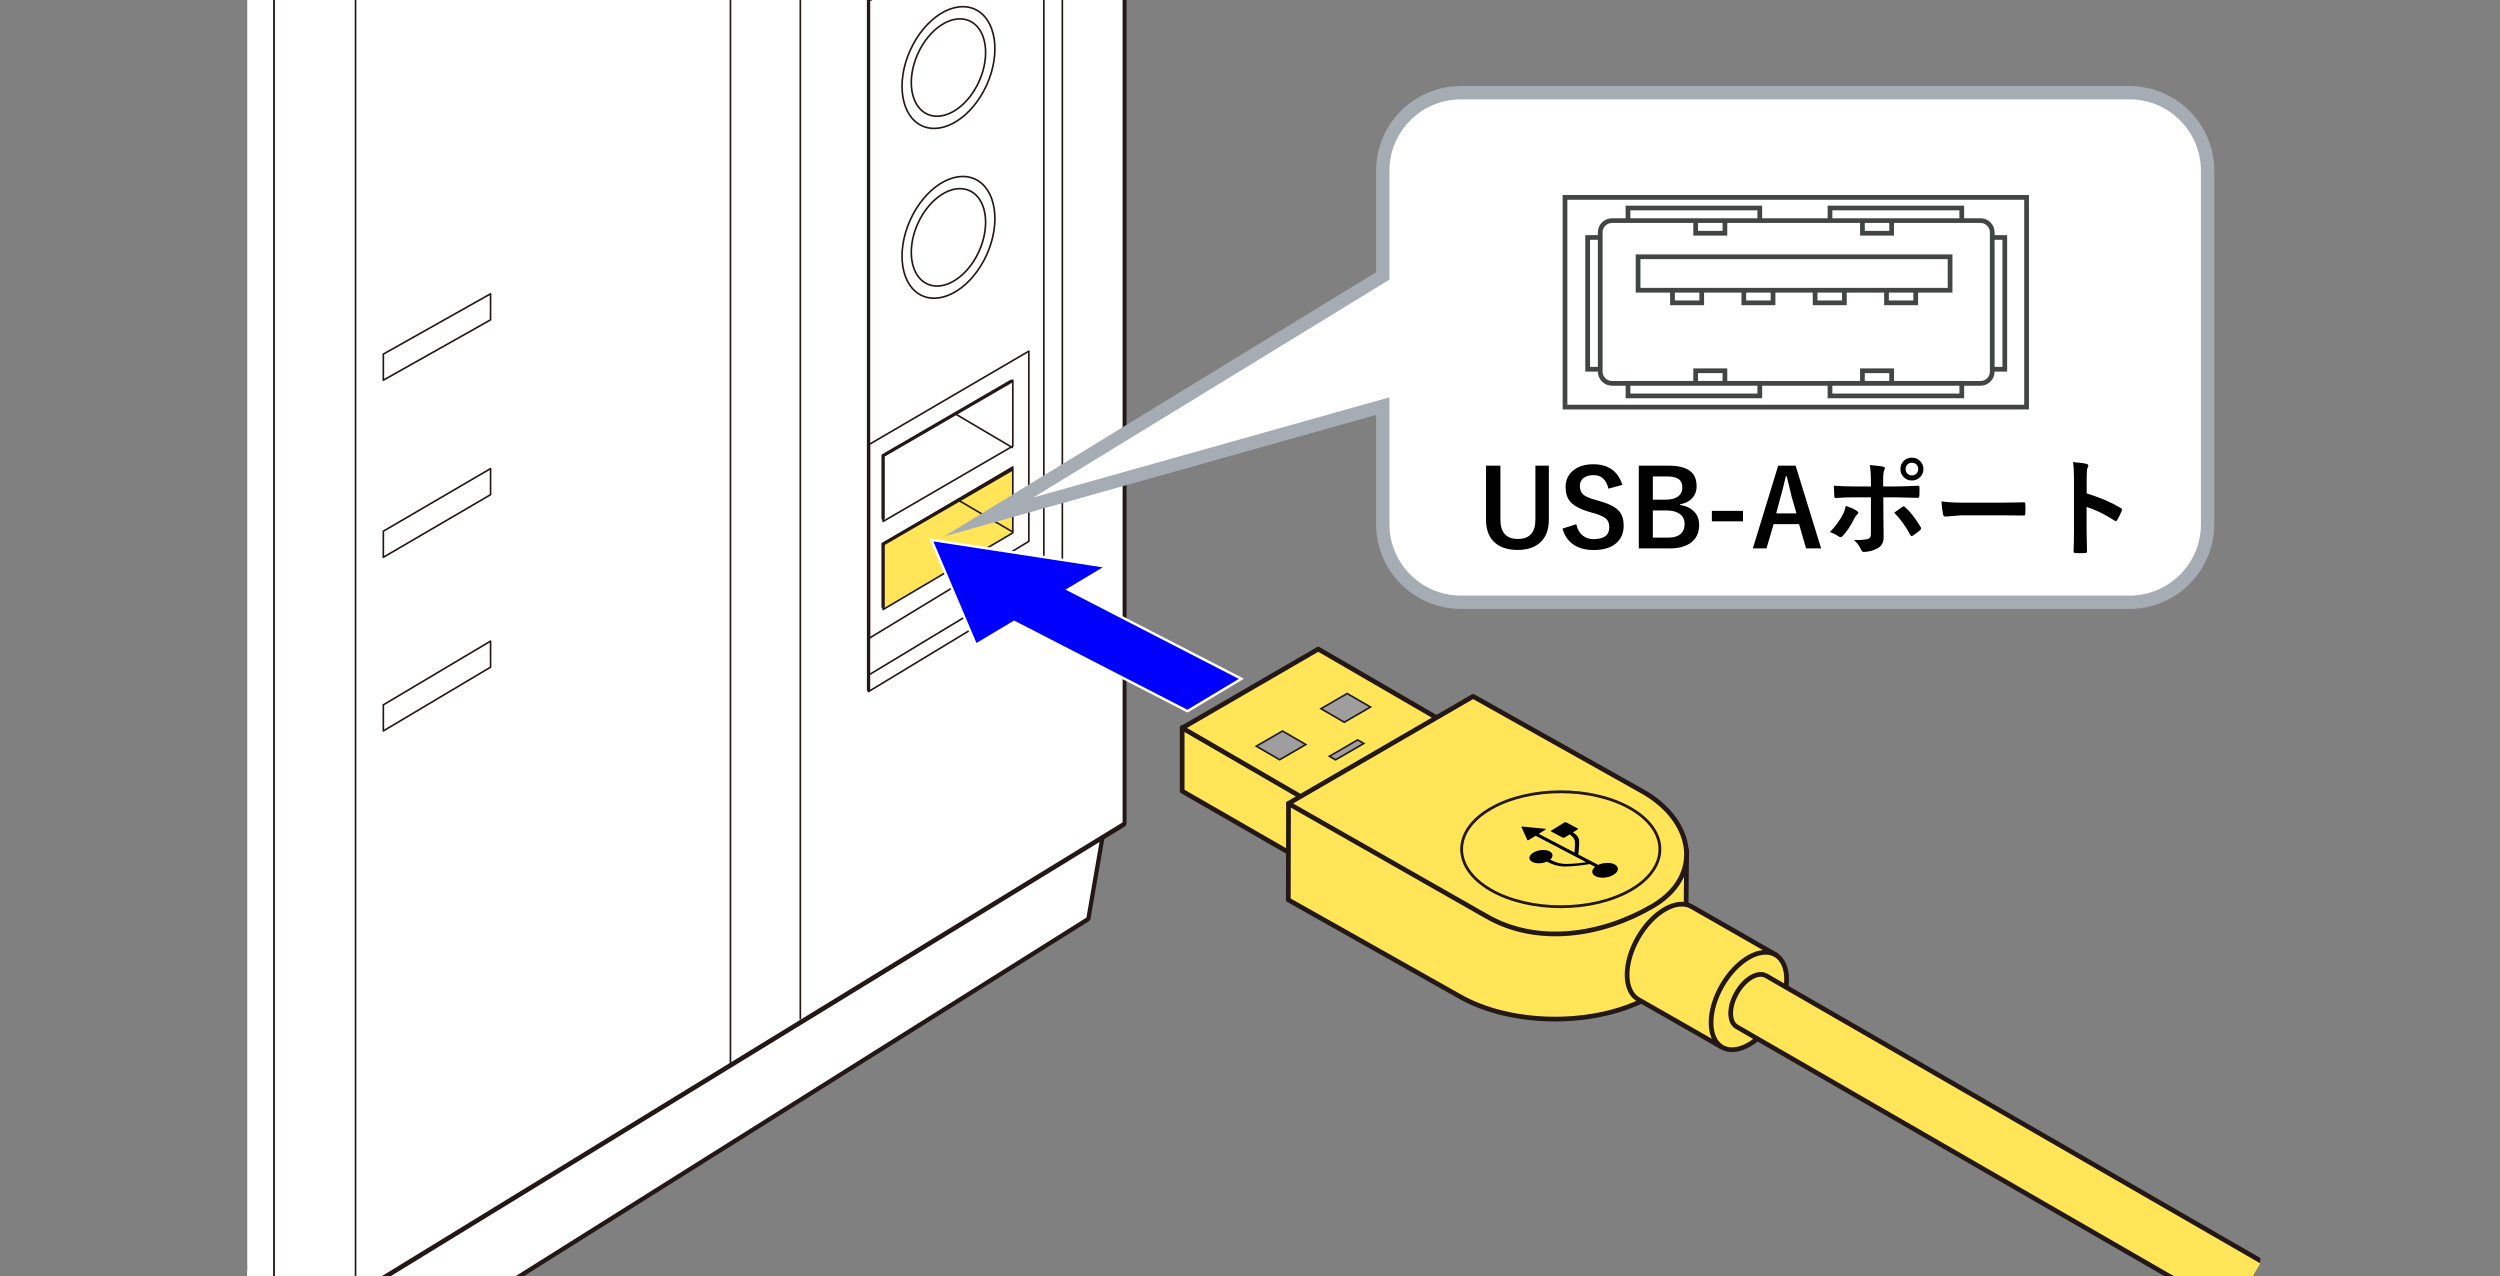 <?xml version="1.0" encoding="UTF-8"?>
<svg xmlns="http://www.w3.org/2000/svg" version="1.1" xmlns:xlink="http://www.w3.org/1999/xlink" viewBox="0 0 375 191.475">
  <rect x="0" y="0" width="375" height="191.475" fill="#808080" stroke="none"/>
  <defs>
    <clipPath id="clippath">
      <rect x="37.125" width="301.924" height="191.692" fill="none"/>
    </clipPath>
  </defs>
  <!-- Generator: Adobe Illustrator 28.7.1, SVG Export Plug-In . SVG Version: 1.2.0 Build 142)  -->
  <g>
    <g id="_レイヤー_1" data-name="レイヤー_1">
      <g clip-path="url(#clippath)">
        <g>
          <polygon points="165.917 121.356 43.875 194.147 -263.384 21.058 -260.767 46.655 41.037 214.481 41.044 214.405 163.079 137.752 165.917 121.356" fill="#fff" stroke="#231815" stroke-linejoin="round"/>
          <g>
            <polygon points="-260.767 46.62 41.037 214.436 43.875 194.123 -263.384 21.023 -260.767 46.62" fill="#fff" stroke="#231815" stroke-linejoin="round" stroke-width=".25"/>
            <polygon points="41.037 214.371 163.079 137.713 165.917 121.312 43.875 194.123 41.037 214.371" fill="#fff" stroke="#231815" stroke-linejoin="round" stroke-width=".25"/>
          </g>
          <polygon points="168.386 -475.765 -148.636 -547.914 -273.209 -524.818 -273.212 -524.801 -273.212 29.119 41.057 201.563 41.057 201.589 168.479 123.539 168.479 -475.791 168.386 -475.765" fill="#fff" stroke="#231815" stroke-linejoin="round"/>
          <polygon points="168.515 123.425 41.093 201.474 41.093 -441.076 168.515 -475.901 168.515 123.425" fill="#fff" stroke="#231815" stroke-linejoin="round" stroke-width=".25"/>
          <polygon points="73.584 47.977 57.5 57.028 57.5 53.115 73.584 44.072 73.584 47.977" fill="none" stroke="#231815" stroke-linejoin="round" stroke-width=".25"/>
          <polygon points="73.584 74.203 57.5 83.593 57.5 79.68 73.584 70.289 73.584 74.203" fill="none" stroke="#231815" stroke-linejoin="round" stroke-width=".25"/>
          <polygon points="73.584 100.073 57.5 109.64 57.5 105.726 73.584 96.166 73.584 100.073" fill="none" stroke="#231815" stroke-linejoin="round" stroke-width=".25"/>
          <g>
            <polygon points="151.923 66.91 132.466 78.213 132.466 68.341 151.923 57.028 151.923 66.91" fill="none" stroke="#231815" stroke-linejoin="round" stroke-width=".25"/>
            <polygon points="151.923 79.93 132.466 91.427 132.466 81.546 151.923 70.045 151.923 79.93" fill="#ffe557" stroke="#231815" stroke-linejoin="round" stroke-width=".25"/>
            <polygon points="154.327 81.196 130.402 95.725 130.402 66.652 154.327 52.672 154.327 81.196" fill="none" stroke="#231815" stroke-linejoin="round" stroke-width=".25"/>
          </g>
          <polygon points="159.351 -15.34 130.282 .033 130.282 103.736 159.351 86.139 159.351 -15.34" fill="none" stroke="#231815" stroke-linejoin="round" stroke-width=".25"/>
          <polyline points="130.31 101.25 156.575 85.392 156.575 -13.683" fill="none" stroke="#231815" stroke-linejoin="round" stroke-width=".25"/>
          <g>
            <path d="M148.017,38.189c-2.176,4.832-6.508,7.596-9.69,6.168-3.165-1.423-3.977-6.494-1.799-11.341,2.176-4.836,6.51-7.6,9.681-6.169,3.174,1.424,3.978,6.503,1.808,11.342Z" fill="none" stroke="#231815" stroke-linejoin="round" stroke-width=".25"/>
            <path d="M146.864,37.676c-1.735,3.865-5.208,6.078-7.748,4.931-2.539-1.139-3.188-5.203-1.444-9.073,1.743-3.87,5.208-6.083,7.755-4.939,2.533,1.14,3.179,5.206,1.436,9.081Z" fill="none" stroke="#231815" stroke-linejoin="round" stroke-width=".25"/>
          </g>
          <g>
            <path d="M148.017,12.721c-2.176,4.83-6.508,7.595-9.69,6.165-3.165-1.432-3.977-6.503-1.799-11.341,2.176-4.83,6.51-7.595,9.681-6.169,3.174,1.43,3.978,6.503,1.808,11.345Z" fill="none" stroke="#231815" stroke-linejoin="round" stroke-width=".25"/>
            <path d="M146.864,12.2c-1.735,3.87-5.208,6.08-7.748,4.937-2.539-1.136-3.188-5.198-1.444-9.07,1.743-3.87,5.208-6.08,7.755-4.937,2.533,1.135,3.179,5.198,1.436,9.07Z" fill="none" stroke="#231815" stroke-linejoin="round" stroke-width=".25"/>
          </g>
          <g>
            <path d="M150.131-425.684c-3.132,6.961-9.37,10.941-13.945,8.883-4.575-2.05-5.728-9.364-2.596-16.328,3.13-6.963,9.376-10.944,13.943-8.891,4.568,2.06,5.728,9.37,2.598,16.336Z" fill="none" stroke="#231815" stroke-linejoin="round" stroke-width=".25"/>
            <path d="M148.481-426.427c-2.511,5.567-7.499,8.75-11.157,7.106-3.663-1.643-4.588-7.493-2.085-13.065,2.505-5.571,7.498-8.757,11.155-7.108,3.657,1.642,4.589,7.49,2.086,13.067Z" fill="none" stroke="#231815" stroke-linejoin="round" stroke-width=".25"/>
          </g>
          <polygon points="96.871 -110.036 66.315 -95.017 66.315 -382.201 96.871 -393.079 96.871 -110.036" fill="none" stroke="#231815" stroke-linejoin="round" stroke-width=".25"/>
          <line x1="120.05" y1="152.929" x2="120.05" y2="-462.203" fill="none" stroke="#231815" stroke-linejoin="round" stroke-width=".25"/>
          <line x1="109.569" y1="159.595" x2="109.569" y2="-459.6" fill="none" stroke="#231815" stroke-linejoin="round" stroke-width=".25"/>
          <line x1="53.33" y1="193.51" x2="53.33" y2="-444.808" fill="none" stroke="#231815" stroke-linejoin="round" stroke-width=".25"/>
          <line x1="151.93" y1="67.174" x2="143.172" y2="62.009" fill="none" stroke="#231815" stroke-linejoin="round" stroke-width=".25"/>
          <line x1="151.93" y1="79.807" x2="143.799" y2="75.056" fill="none" stroke="#231815" stroke-linejoin="round" stroke-width=".25"/>
          <polygon points="-273.175 29 41.093 201.448 41.093 -441.076 -273.175 -524.914 -273.175 29" fill="#fff" stroke="#231815" stroke-linejoin="round" stroke-width=".25"/>
          <polygon points="-148.597 -548.025 168.493 -475.86 41.093 -441.076 -273.175 -524.928 -148.597 -548.025" fill="#fff" stroke="#231815" stroke-linejoin="round" stroke-width=".25"/>
          <polyline points="140.74 -481.658 14.414 -447.494 14.414 186.697" fill="none" stroke="#231815" stroke-linejoin="round" stroke-width=".25"/>
          <polyline points="159.052 -15.17 130.282 .033 130.282 103.464" fill="none" stroke="#231815" stroke-linecap="round" stroke-linejoin="round" stroke-width=".5"/>
          <polyline points="151.673 57.197 132.466 68.341 132.466 77.747" fill="none" stroke="#231815" stroke-linecap="round" stroke-linejoin="round" stroke-width=".5"/>
          <polyline points="151.673 70.464 132.466 81.603 132.466 91.019" fill="none" stroke="#231815" stroke-linecap="round" stroke-linejoin="round" stroke-width=".5"/>
        </g>
        <polygon points="160.21 88.432 165.946 84.995 139.699 80.977 146.382 96.72 152.122 93.289 178.119 106.674 186.208 101.822 160.21 88.432" fill="blue" stroke="#fff" stroke-width=".375"/>
        <g>
          <g>
            <polygon points="197.623 130.346 177.325 118.669 177.325 109.133 197.623 120.81 197.623 130.346" fill="#ffe557" stroke="#231815" stroke-linejoin="round" stroke-width=".709"/>
            <polygon points="217.976 109.1 197.58 120.93 177.341 109.192 197.74 97.361 217.976 109.1" fill="#ffe557" stroke="#231815" stroke-linejoin="round" stroke-width=".709"/>
            <polygon points="195.871 111.681 191.943 113.959 188.443 111.93 192.374 109.65 195.871 111.681" fill="#9e9e9f" stroke="#231815" stroke-width=".25"/>
            <polygon points="204.572 111.517 200.337 113.973 199.414 113.441 203.65 110.983 204.572 111.517" fill="#9e9e9f" stroke="#231815" stroke-width=".25"/>
            <polygon points="205.572 106.054 201.641 108.334 198.141 106.304 202.072 104.026 205.572 106.054" fill="#9e9e9f" stroke="#231815" stroke-width=".25"/>
          </g>
          <path d="M252.999,127.361l-.152,14.991c.871,2.698-1.434,4.885-5.162,7.048-7.965,4.618-20.878,4.618-28.842,0l-25.597-14.421.032-14.441,52.217,4.68" fill="#ffe557" stroke="#231815" stroke-linejoin="round" stroke-width=".709"/>
          <path d="M220.966,104.456l25.598,14.362c7.65,4.437,8.922,12.693,1.272,17.131-7.65,4.439-17.274,5.893-24.925,1.454l-29.652-16.879,27.707-16.069Z" fill="#ffe557" stroke="#231815" stroke-linejoin="round" stroke-width=".709"/>
          <path d="M244.632,133.488c-5.816,3.361-15.22,3.361-21.037-.008-5.801-3.361-5.801-8.826,0-12.186,5.816-3.369,15.235-3.369,21.037,0,5.801,3.361,5.801,8.826,0,12.194Z" fill="none" stroke="#231815" stroke-width=".425"/>
          <g>
            <path d="M266.594,143.345l-12.837-7.343c-2.222-1.286-5.824.79-8.04,4.626-2.211,3.842-2.208,7.992.027,9.289l12.527,7.155" fill="#ffe557" stroke="#231815" stroke-linejoin="round" stroke-width=".709"/>
            <path d="M256.661,153.415c.005,3.612,2.554,5.082,5.679,3.278,3.131-1.797,5.661-6.187,5.65-9.8-.008-3.615-2.554-5.08-5.687-3.282-3.12,1.805-5.661,6.2-5.642,9.804Z" fill="#ffe557" stroke="#231815" stroke-width=".709"/>
            <path d="M258.46,141.246h0Z" fill="#ffe557" stroke="#231815" stroke-width=".709"/>
            <path d="M339.231,189.21l-74.299-42.844c-1.225-.703-3.209.436-4.417,2.55-1.222,2.114-1.217,4.407.008,5.109l74.174,42.77" fill="#ffe557" stroke="#231815" stroke-linejoin="round" stroke-width=".709"/>
          </g>
          <path d="M239.776,129.715c.771-.346,1.789-.379,2.417-.058.708.374.64,1.071-.148,1.557-.789.489-2.013.584-2.719.215-.63-.322-.643-.907-.087-1.382.008-.007.021-.019-.003-.039l-.736-.378c-.038-.015-.076-.017-.102-.015-.712.131-2.368.358-3.638.364-1.289.004-2.234-.474-2.716-.725-.013-.006-.034,0-.045.003-.694.3-1.592.326-2.143.038-.641-.336-.582-.96.134-1.398.711-.444,1.809-.53,2.442-.195.556.292.577.8.116,1.223-.016.008-.022.016-.003.029.465.24,1.274.642,2.426.64.979-.003,2.199-.141,2.924-.251.016-.008.032-.009.016-.022l-7.537-3.947c-.022-.008-.044-.003-.069.013l-1.003.618c-.086.05-.183.049-.205-.013l-.872-1.917c-.027-.06.035-.1.143-.087l3.435.337c.104.007.119.056.039.108l-.995.619c-.023.016-.023.023-.007.039l5.281,2.761c.027.013.055,0,.054-.017,0,0,.128-1.287.042-1.721-.076-.418-.489-.777-.77-.932-.015-.006-.029-.001-.05.007l-.687.428c-.088.057-.221.07-.3.027l-1.721-.904c-.079-.036-.07-.117.024-.165l1.92-1.192c.088-.053.218-.063.293-.024l1.725.902c.078.041.073.116-.015.17l-.677.416c-.017.009-.021.027,0,.036.321.176.801.584.89,1.071.096.499-.095,2.19-.095,2.19-.005.021.011.038.048.061l2.904,1.517c.017.009.049.006.069-.005Z"/>
        </g>
      </g>
    </g>
    <g id="_レイヤー_2" data-name="レイヤー_2">
      <path d="M319.442,13.904h-100.331c-6.427,0-11.694,5.263-11.694,11.691v15.794l-59.084,36.146,59.084-16.619v17.733c0,6.434,5.267,11.69,11.694,11.69h100.331c6.434,0,11.698-5.256,11.698-11.69V25.595c0-6.427-5.263-11.691-11.698-11.691" fill="#fff"/>
      <path d="M319.442,13.904h-100.331c-6.427,0-11.694,5.263-11.694,11.691v15.794l-59.084,36.146,59.084-16.619v17.733c0,6.434,5.267,11.69,11.694,11.69h100.331c6.434,0,11.698-5.256,11.698-11.69V25.595c0-6.427-5.263-11.691-11.698-11.691Z" fill="none" stroke="#a6acb3" stroke-miterlimit="10" stroke-width="2"/>
      <g>
        <path d="M232.326,69.849v8.125c0,1.562-.479,2.737-1.438,3.523-.808.661-1.891.992-3.25.992-1.578,0-2.781-.427-3.609-1.281-.75-.776-1.125-1.854-1.125-3.234v-8.125h2.156v8.094c0,1.933.875,2.898,2.625,2.898s2.625-.966,2.625-2.898v-8.094h2.016Z"/>
        <path d="M243.357,72.731l-2.094.57c-.323-1.354-1.06-2.031-2.211-2.031-.698,0-1.231.164-1.602.492-.312.281-.469.656-.469,1.125,0,.583.18,1.026.539,1.328.328.271.909.521,1.742.75l.656.195c1.453.396,2.448.914,2.984,1.555.433.521.648,1.224.648,2.109,0,1.203-.427,2.13-1.281,2.781-.781.599-1.849.898-3.203.898-1.308,0-2.367-.302-3.18-.906-.734-.547-1.237-1.317-1.508-2.312l2.062-.656c.172.766.508,1.344,1.008,1.734.433.339.956.508,1.57.508,1.583,0,2.375-.591,2.375-1.773,0-.594-.175-1.036-.523-1.328-.339-.286-.972-.56-1.898-.82l-.641-.188c-1.38-.411-2.328-.935-2.844-1.57-.433-.531-.648-1.253-.648-2.164,0-1.047.406-1.886,1.219-2.516.745-.583,1.722-.875,2.93-.875,2.255,0,3.711,1.031,4.367,3.094Z"/>
        <path d="M245.818,69.849h4.43c1.593,0,2.731.308,3.414.922.552.495.828,1.216.828,2.164,0,.761-.253,1.388-.758,1.883-.433.427-1.003.7-1.711.82v.109c.979.161,1.716.534,2.211,1.117.427.505.641,1.13.641,1.875,0,1.183-.43,2.083-1.289,2.703-.766.547-1.802.82-3.109.82h-4.656v-12.414ZM247.927,71.466v3.484h1.891c.886,0,1.546-.185,1.984-.555.364-.308.547-.724.547-1.25,0-.609-.2-1.047-.602-1.312-.37-.245-.95-.367-1.742-.367h-2.078ZM247.927,76.567v4.078h2.305c.864,0,1.507-.206,1.929-.617.354-.349.531-.831.531-1.445,0-.677-.271-1.192-.812-1.547-.479-.312-1.12-.469-1.921-.469h-2.031Z"/>
        <path d="M261.45,76.63v1.57h-4.672v-1.57h4.672Z"/>
        <path d="M269.341,69.849l3.828,12.414h-2.258l-1.055-3.648h-3.812l-1.07,3.648h-2.047l3.805-12.414h2.609ZM269.474,77.013l-.727-2.516c-.094-.354-.339-1.372-.734-3.055h-.141c-.266,1.161-.521,2.175-.766,3.039l-.672,2.531h3.039Z"/>
        <path d="M276.849,75.88c.683.214,1.237.458,1.664.734.161.109.242.211.242.305,0,.078-.06.164-.18.258-.141.114-.273.294-.398.539-.526,1.078-1.117,1.972-1.773,2.68-.12.125-.224.188-.312.188-.067,0-.151-.031-.25-.094-.547-.359-1-.583-1.359-.672.833-.864,1.479-1.745,1.938-2.641.214-.386.356-.817.43-1.297ZM280.638,72.966v-.75c0-1.058-.06-1.878-.18-2.461.911.078,1.573.156,1.984.234.192.042.289.122.289.242,0,.073-.031.169-.094.289-.109.203-.164.737-.164,1.602v.844h1.969c.609,0,1.698-.034,3.266-.102h.031c.12,0,.18.086.18.258.005.192.008.364.008.516,0,.266-.008.511-.023.734-.021.214-.097.315-.227.305-1.661-.052-2.761-.078-3.297-.078h-1.883l.016,3.234.031,2.781c0,.776-.315,1.325-.945,1.648-.594.333-1.276.511-2.047.531-.167,0-.294-.112-.383-.336-.245-.562-.604-1.044-1.078-1.445,1.067,0,1.794-.062,2.18-.188.245-.109.367-.344.367-.703v-5.523h-2.516c-.969,0-1.891.036-2.766.109-.141,0-.211-.106-.211-.32-.042-.766-.062-1.276-.062-1.531.948.073,1.95.109,3.008.109h2.547ZM284.13,76.903c.151-.109.375-.269.672-.477.245-.172.427-.3.547-.383.073-.058.141-.086.203-.086.083,0,.164.05.242.148.714.609,1.477,1.586,2.289,2.93.058.094.086.172.086.234,0,.083-.055.169-.164.258-.234.224-.591.492-1.07.805-.094.058-.161.086-.203.086-.058,0-.112-.05-.164-.148-.703-1.312-1.516-2.435-2.438-3.367ZM286.786,68.646c.516,0,.942.188,1.281.562.297.323.445.708.445,1.156,0,.511-.19.935-.57,1.273-.323.292-.708.438-1.156.438-.516,0-.942-.188-1.281-.562-.297-.323-.445-.706-.445-1.148,0-.531.19-.964.57-1.297.323-.281.708-.422,1.156-.422ZM286.786,69.411c-.292,0-.528.102-.711.305-.156.177-.234.394-.234.648,0,.292.102.528.305.711.172.156.386.234.641.234.292,0,.528-.102.711-.305.156-.177.234-.391.234-.641,0-.297-.102-.536-.305-.719-.172-.156-.386-.234-.641-.234Z"/>
        <path d="M291.216,75.208c.833.13,1.984.195,3.453.195h5.156c.505,0,1.156-.008,1.953-.023,1.016-.016,1.591-.026,1.727-.031h.078c.141,0,.211.075.211.227.016.245.023.497.023.758,0,.255-.008.505-.023.75,0,.161-.075.242-.227.242h-.062c-1.599-.021-2.789-.031-3.57-.031h-5.758l-2.352.195c-.203,0-.325-.112-.367-.336-.094-.422-.175-1.07-.242-1.945Z"/>
        <path d="M313.005,74.005c2.011.63,3.706,1.356,5.086,2.18.141.073.211.164.211.273,0,.042-.011.089-.031.141-.198.5-.427.964-.688,1.391-.067.12-.138.18-.211.18-.062,0-.122-.026-.18-.078-1.5-.964-2.901-1.648-4.203-2.055v3.539c0,.583.021,1.628.062,3.133v.047c0,.13-.097.195-.289.195-.239.016-.477.023-.711.023-.239,0-.477-.008-.711-.023-.203,0-.305-.081-.305-.242.042-1.031.062-2.081.062-3.148v-7.875c0-.974-.052-1.763-.156-2.367.938.062,1.604.148,2,.258.203.042.305.133.305.273,0,.089-.044.211-.133.367-.073.141-.109.641-.109,1.5v2.289Z"/>
      </g>
      <path d="M245.712,43.535v-5.021h46.801v5.021h-46.801ZM279.364,57.506v-1.89h4.381v1.89h-4.381ZM254.349,57.506v-1.89h4.388v1.89h-4.388ZM274.499,59.389v-1.89h19.769v1.89h-19.769ZM244.2,59.389v-1.89h19.769v1.89h-19.769ZM283.744,34.983v-1.893h-4.381v1.893h4.381ZM287.36,45.424v-1.89h-4.384v1.89h4.384ZM276.655,45.424v-1.89h-4.388v1.89h4.388ZM265.954,45.424v-1.89h-4.381v1.89h4.381ZM255.257,45.424v-1.89h-4.384v1.89h4.384ZM258.737,34.983v-1.893h-4.388v1.893h4.388ZM294.264,33.09v-1.89h-19.765v1.89h19.765ZM300.719,55.385v-19.765h-1.883v19.765h1.883ZM240.032,55.385v-19.765h-1.886v19.765h1.886ZM263.968,33.09v-1.89h-19.769v1.89h19.769ZM298.837,55.744c0,.964-.794,1.762-1.758,1.762h-55.285c-.961,0-1.762-.797-1.762-1.762v-20.9c0-.964.801-1.754,1.762-1.754h55.285c.964,0,1.758.79,1.758,1.754v20.9Z" fill="none" stroke="#414644" stroke-width=".709"/>
      <path d="M234.751,61.065v-31.456h69.235v31.456h-69.235Z" fill="none" stroke="#414644" stroke-width=".709"/>
    </g>
  </g>
</svg>
